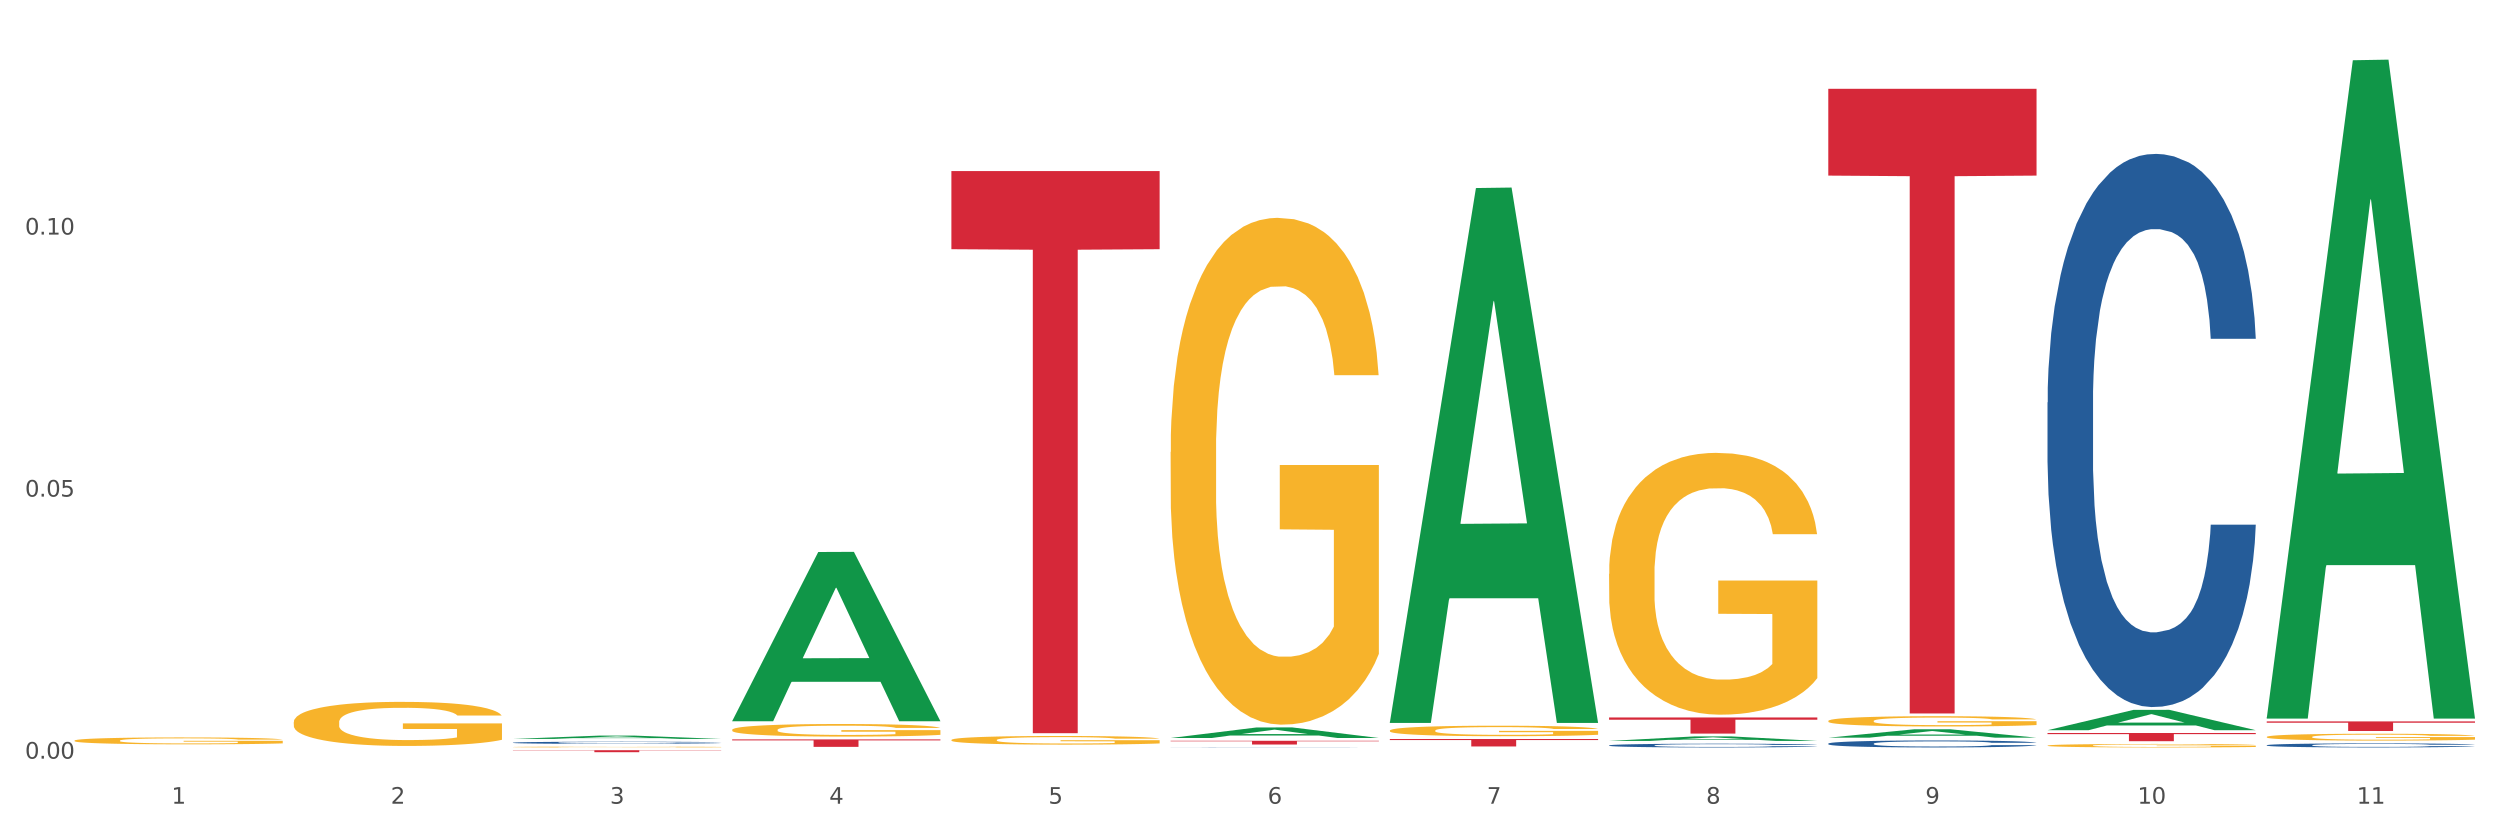 <?xml version="1.0" encoding="utf-8" standalone="no"?>
<!DOCTYPE svg PUBLIC "-//W3C//DTD SVG 1.1//EN"
  "http://www.w3.org/Graphics/SVG/1.1/DTD/svg11.dtd">
<svg xmlns:xlink="http://www.w3.org/1999/xlink" width="1080pt" height="360pt" viewBox="0 0 1080 360" xmlns="http://www.w3.org/2000/svg" version="1.1">
 <rect x="0" y="0" width="1080" height="360" fill="#333333" stroke="none"/>
 <defs>
  <style type="text/css">*{stroke-linejoin: round; stroke-linecap: butt}</style>
 </defs>
 <g id="figure_1">
  <g id="patch_1">
   <path d="M 0 360 
L 1080 360 
L 1080 0 
L 0 0 
z
" style="fill: #ffffff; stroke: #ffffff; stroke-linejoin: miter"/>
  </g>
  <g id="axes_1">
   <g id="matplotlib.axis_1">
    <g id="xtick_1">
     <g id="text_1">
      <!-- 1 -->
      <g style="fill: #4d4d4d" transform="translate(74.106 347.204) scale(0.096 -0.096)">
       <defs>
        <path id="DejaVuSans-31" d="M 794 531 
L 1825 531 
L 1825 4091 
L 703 3866 
L 703 4441 
L 1819 4666 
L 2450 4666 
L 2450 531 
L 3481 531 
L 3481 0 
L 794 0 
L 794 531 
z
" transform="scale(0.016)"/>
       </defs>
       <use xlink:href="#DejaVuSans-31"/>
      </g>
     </g>
    </g>
    <g id="xtick_2">
     <g id="text_2">
      <!-- 2 -->
      <g style="fill: #4d4d4d" transform="translate(168.812 347.204) scale(0.096 -0.096)">
       <defs>
        <path id="DejaVuSans-32" d="M 1228 531 
L 3431 531 
L 3431 0 
L 469 0 
L 469 531 
Q 828 903 1448 1529 
Q 2069 2156 2228 2338 
Q 2531 2678 2651 2914 
Q 2772 3150 2772 3378 
Q 2772 3750 2511 3984 
Q 2250 4219 1831 4219 
Q 1534 4219 1204 4116 
Q 875 4013 500 3803 
L 500 4441 
Q 881 4594 1212 4672 
Q 1544 4750 1819 4750 
Q 2544 4750 2975 4387 
Q 3406 4025 3406 3419 
Q 3406 3131 3298 2873 
Q 3191 2616 2906 2266 
Q 2828 2175 2409 1742 
Q 1991 1309 1228 531 
z
" transform="scale(0.016)"/>
       </defs>
       <use xlink:href="#DejaVuSans-32"/>
      </g>
     </g>
    </g>
    <g id="xtick_3">
     <g id="text_3">
      <!-- 3 -->
      <g style="fill: #4d4d4d" transform="translate(263.517 347.204) scale(0.096 -0.096)">
       <defs>
        <path id="DejaVuSans-33" d="M 2597 2516 
Q 3050 2419 3304 2112 
Q 3559 1806 3559 1356 
Q 3559 666 3084 287 
Q 2609 -91 1734 -91 
Q 1441 -91 1130 -33 
Q 819 25 488 141 
L 488 750 
Q 750 597 1062 519 
Q 1375 441 1716 441 
Q 2309 441 2620 675 
Q 2931 909 2931 1356 
Q 2931 1769 2642 2001 
Q 2353 2234 1838 2234 
L 1294 2234 
L 1294 2753 
L 1863 2753 
Q 2328 2753 2575 2939 
Q 2822 3125 2822 3475 
Q 2822 3834 2567 4026 
Q 2313 4219 1838 4219 
Q 1578 4219 1281 4162 
Q 984 4106 628 3988 
L 628 4550 
Q 988 4650 1302 4700 
Q 1616 4750 1894 4750 
Q 2613 4750 3031 4423 
Q 3450 4097 3450 3541 
Q 3450 3153 3228 2886 
Q 3006 2619 2597 2516 
z
" transform="scale(0.016)"/>
       </defs>
       <use xlink:href="#DejaVuSans-33"/>
      </g>
     </g>
    </g>
    <g id="xtick_4">
     <g id="text_4">
      <!-- 4 -->
      <g style="fill: #4d4d4d" transform="translate(358.223 347.204) scale(0.096 -0.096)">
       <defs>
        <path id="DejaVuSans-34" d="M 2419 4116 
L 825 1625 
L 2419 1625 
L 2419 4116 
z
M 2253 4666 
L 3047 4666 
L 3047 1625 
L 3713 1625 
L 3713 1100 
L 3047 1100 
L 3047 0 
L 2419 0 
L 2419 1100 
L 313 1100 
L 313 1709 
L 2253 4666 
z
" transform="scale(0.016)"/>
       </defs>
       <use xlink:href="#DejaVuSans-34"/>
      </g>
     </g>
    </g>
    <g id="xtick_5">
     <g id="text_5">
      <!-- 5 -->
      <g style="fill: #4d4d4d" transform="translate(452.928 347.204) scale(0.096 -0.096)">
       <defs>
        <path id="DejaVuSans-35" d="M 691 4666 
L 3169 4666 
L 3169 4134 
L 1269 4134 
L 1269 2991 
Q 1406 3038 1543 3061 
Q 1681 3084 1819 3084 
Q 2600 3084 3056 2656 
Q 3513 2228 3513 1497 
Q 3513 744 3044 326 
Q 2575 -91 1722 -91 
Q 1428 -91 1123 -41 
Q 819 9 494 109 
L 494 744 
Q 775 591 1075 516 
Q 1375 441 1709 441 
Q 2250 441 2565 725 
Q 2881 1009 2881 1497 
Q 2881 1984 2565 2268 
Q 2250 2553 1709 2553 
Q 1456 2553 1204 2497 
Q 953 2441 691 2322 
L 691 4666 
z
" transform="scale(0.016)"/>
       </defs>
       <use xlink:href="#DejaVuSans-35"/>
      </g>
     </g>
    </g>
    <g id="xtick_6">
     <g id="text_6">
      <!-- 6 -->
      <g style="fill: #4d4d4d" transform="translate(547.634 347.204) scale(0.096 -0.096)">
       <defs>
        <path id="DejaVuSans-36" d="M 2113 2584 
Q 1688 2584 1439 2293 
Q 1191 2003 1191 1497 
Q 1191 994 1439 701 
Q 1688 409 2113 409 
Q 2538 409 2786 701 
Q 3034 994 3034 1497 
Q 3034 2003 2786 2293 
Q 2538 2584 2113 2584 
z
M 3366 4563 
L 3366 3988 
Q 3128 4100 2886 4159 
Q 2644 4219 2406 4219 
Q 1781 4219 1451 3797 
Q 1122 3375 1075 2522 
Q 1259 2794 1537 2939 
Q 1816 3084 2150 3084 
Q 2853 3084 3261 2657 
Q 3669 2231 3669 1497 
Q 3669 778 3244 343 
Q 2819 -91 2113 -91 
Q 1303 -91 875 529 
Q 447 1150 447 2328 
Q 447 3434 972 4092 
Q 1497 4750 2381 4750 
Q 2619 4750 2861 4703 
Q 3103 4656 3366 4563 
z
" transform="scale(0.016)"/>
       </defs>
       <use xlink:href="#DejaVuSans-36"/>
      </g>
     </g>
    </g>
    <g id="xtick_7">
     <g id="text_7">
      <!-- 7 -->
      <g style="fill: #4d4d4d" transform="translate(642.339 347.204) scale(0.096 -0.096)">
       <defs>
        <path id="DejaVuSans-37" d="M 525 4666 
L 3525 4666 
L 3525 4397 
L 1831 0 
L 1172 0 
L 2766 4134 
L 525 4134 
L 525 4666 
z
" transform="scale(0.016)"/>
       </defs>
       <use xlink:href="#DejaVuSans-37"/>
      </g>
     </g>
    </g>
    <g id="xtick_8">
     <g id="text_8">
      <!-- 8 -->
      <g style="fill: #4d4d4d" transform="translate(737.044 347.204) scale(0.096 -0.096)">
       <defs>
        <path id="DejaVuSans-38" d="M 2034 2216 
Q 1584 2216 1326 1975 
Q 1069 1734 1069 1313 
Q 1069 891 1326 650 
Q 1584 409 2034 409 
Q 2484 409 2743 651 
Q 3003 894 3003 1313 
Q 3003 1734 2745 1975 
Q 2488 2216 2034 2216 
z
M 1403 2484 
Q 997 2584 770 2862 
Q 544 3141 544 3541 
Q 544 4100 942 4425 
Q 1341 4750 2034 4750 
Q 2731 4750 3128 4425 
Q 3525 4100 3525 3541 
Q 3525 3141 3298 2862 
Q 3072 2584 2669 2484 
Q 3125 2378 3379 2068 
Q 3634 1759 3634 1313 
Q 3634 634 3220 271 
Q 2806 -91 2034 -91 
Q 1263 -91 848 271 
Q 434 634 434 1313 
Q 434 1759 690 2068 
Q 947 2378 1403 2484 
z
M 1172 3481 
Q 1172 3119 1398 2916 
Q 1625 2713 2034 2713 
Q 2441 2713 2670 2916 
Q 2900 3119 2900 3481 
Q 2900 3844 2670 4047 
Q 2441 4250 2034 4250 
Q 1625 4250 1398 4047 
Q 1172 3844 1172 3481 
z
" transform="scale(0.016)"/>
       </defs>
       <use xlink:href="#DejaVuSans-38"/>
      </g>
     </g>
    </g>
    <g id="xtick_9">
     <g id="text_9">
      <!-- 9 -->
      <g style="fill: #4d4d4d" transform="translate(831.75 347.204) scale(0.096 -0.096)">
       <defs>
        <path id="DejaVuSans-39" d="M 703 97 
L 703 672 
Q 941 559 1184 500 
Q 1428 441 1663 441 
Q 2288 441 2617 861 
Q 2947 1281 2994 2138 
Q 2813 1869 2534 1725 
Q 2256 1581 1919 1581 
Q 1219 1581 811 2004 
Q 403 2428 403 3163 
Q 403 3881 828 4315 
Q 1253 4750 1959 4750 
Q 2769 4750 3195 4129 
Q 3622 3509 3622 2328 
Q 3622 1225 3098 567 
Q 2575 -91 1691 -91 
Q 1453 -91 1209 -44 
Q 966 3 703 97 
z
M 1959 2075 
Q 2384 2075 2632 2365 
Q 2881 2656 2881 3163 
Q 2881 3666 2632 3958 
Q 2384 4250 1959 4250 
Q 1534 4250 1286 3958 
Q 1038 3666 1038 3163 
Q 1038 2656 1286 2365 
Q 1534 2075 1959 2075 
z
" transform="scale(0.016)"/>
       </defs>
       <use xlink:href="#DejaVuSans-39"/>
      </g>
     </g>
    </g>
    <g id="xtick_10">
     <g id="text_10">
      <!-- 10 -->
      <g style="fill: #4d4d4d" transform="translate(923.401 347.204) scale(0.096 -0.096)">
       <defs>
        <path id="DejaVuSans-30" d="M 2034 4250 
Q 1547 4250 1301 3770 
Q 1056 3291 1056 2328 
Q 1056 1369 1301 889 
Q 1547 409 2034 409 
Q 2525 409 2770 889 
Q 3016 1369 3016 2328 
Q 3016 3291 2770 3770 
Q 2525 4250 2034 4250 
z
M 2034 4750 
Q 2819 4750 3233 4129 
Q 3647 3509 3647 2328 
Q 3647 1150 3233 529 
Q 2819 -91 2034 -91 
Q 1250 -91 836 529 
Q 422 1150 422 2328 
Q 422 3509 836 4129 
Q 1250 4750 2034 4750 
z
" transform="scale(0.016)"/>
       </defs>
       <use xlink:href="#DejaVuSans-31"/>
       <use xlink:href="#DejaVuSans-30" transform="translate(63.623 0)"/>
      </g>
     </g>
    </g>
    <g id="xtick_11">
     <g id="text_11">
      <!-- 11 -->
      <g style="fill: #4d4d4d" transform="translate(1018.107 347.204) scale(0.096 -0.096)">
       <use xlink:href="#DejaVuSans-31"/>
       <use xlink:href="#DejaVuSans-31" transform="translate(63.623 0)"/>
      </g>
     </g>
    </g>
    <g id="xtick_12"/>
    <g id="xtick_13"/>
    <g id="xtick_14"/>
    <g id="xtick_15"/>
    <g id="xtick_16"/>
    <g id="xtick_17"/>
    <g id="xtick_18"/>
    <g id="xtick_19"/>
    <g id="xtick_20"/>
    <g id="xtick_21"/>
   </g>
   <g id="matplotlib.axis_2">
    <g id="ytick_1">
     <g id="text_12">
      <!-- 0.00 -->
      <g style="fill: #4d4d4d" transform="translate(10.8 327.739) scale(0.096 -0.096)">
       <defs>
        <path id="DejaVuSans-2e" d="M 684 794 
L 1344 794 
L 1344 0 
L 684 0 
L 684 794 
z
" transform="scale(0.016)"/>
       </defs>
       <use xlink:href="#DejaVuSans-30"/>
       <use xlink:href="#DejaVuSans-2e" transform="translate(63.623 0)"/>
       <use xlink:href="#DejaVuSans-30" transform="translate(95.41 0)"/>
       <use xlink:href="#DejaVuSans-30" transform="translate(159.033 0)"/>
      </g>
     </g>
    </g>
    <g id="ytick_2">
     <g id="text_13">
      <!-- 0.05 -->
      <g style="fill: #4d4d4d" transform="translate(10.8 214.537) scale(0.096 -0.096)">
       <use xlink:href="#DejaVuSans-30"/>
       <use xlink:href="#DejaVuSans-2e" transform="translate(63.623 0)"/>
       <use xlink:href="#DejaVuSans-30" transform="translate(95.41 0)"/>
       <use xlink:href="#DejaVuSans-35" transform="translate(159.033 0)"/>
      </g>
     </g>
    </g>
    <g id="ytick_3">
     <g id="text_14">
      <!-- 0.10 -->
      <g style="fill: #4d4d4d" transform="translate(10.8 101.334) scale(0.096 -0.096)">
       <use xlink:href="#DejaVuSans-30"/>
       <use xlink:href="#DejaVuSans-2e" transform="translate(63.623 0)"/>
       <use xlink:href="#DejaVuSans-31" transform="translate(95.41 0)"/>
       <use xlink:href="#DejaVuSans-30" transform="translate(159.033 0)"/>
      </g>
     </g>
    </g>
    <g id="ytick_4"/>
    <g id="ytick_5"/>
    <g id="ytick_6"/>
   </g>
   <g id="PolyCollection_1">
    <path d="M 221.586 319.218 
L 221.679 319.217 
L 258.78 317.785 
L 274.177 317.784 
L 311.556 319.221 
L 293.748 319.221 
L 285.678 318.886 
L 247.371 318.886 
L 247.093 318.892 
L 239.302 319.221 
L 221.586 319.221 
L 221.586 319.218 
L 252.194 318.687 
L 280.855 318.685 
L 266.664 318.09 
L 266.478 318.087 
L 266.293 318.091 
L 252.102 318.685 
L 252.194 318.687 
L 221.586 319.218 
z
" clip-path="url(#p19483852e9)" style="fill: #109648"/>
    <path d="M 789.819 38.361 
L 879.789 38.361 
L 879.789 75.861 
L 844.398 76.114 
L 844.398 308.207 
L 824.997 308.207 
L 824.997 76.114 
L 789.819 75.861 
L 789.819 38.614 
L 789.819 38.361 
z
" clip-path="url(#p19483852e9)" style="fill: #d62839"/>
    <path d="M 695.113 309.946 
L 785.084 309.946 
L 785.084 310.914 
L 749.692 310.921 
L 749.692 316.917 
L 730.291 316.917 
L 730.291 310.921 
L 695.113 310.914 
L 695.113 309.952 
L 695.113 309.946 
z
" clip-path="url(#p19483852e9)" style="fill: #d62839"/>
    <path d="M 600.408 319.246 
L 690.378 319.246 
L 690.378 319.695 
L 654.987 319.698 
L 654.987 322.473 
L 635.586 322.473 
L 635.586 319.698 
L 600.408 319.695 
L 600.408 319.249 
L 600.408 319.246 
z
" clip-path="url(#p19483852e9)" style="fill: #d62839"/>
    <path d="M 505.702 320.015 
L 595.673 320.015 
L 595.673 320.24 
L 560.281 320.241 
L 560.281 321.632 
L 540.88 321.632 
L 540.88 320.241 
L 505.702 320.24 
L 505.702 320.017 
L 505.702 320.015 
z
" clip-path="url(#p19483852e9)" style="fill: #d62839"/>
    <path d="M 410.997 73.906 
L 500.967 73.906 
L 500.967 107.653 
L 465.576 107.881 
L 465.576 316.747 
L 446.175 316.747 
L 446.175 107.881 
L 410.997 107.653 
L 410.997 74.134 
L 410.997 73.906 
z
" clip-path="url(#p19483852e9)" style="fill: #d62839"/>
    <path d="M 316.291 319.408 
L 406.262 319.408 
L 406.262 319.858 
L 370.871 319.861 
L 370.871 322.65 
L 351.469 322.65 
L 351.469 319.861 
L 316.291 319.858 
L 316.291 319.411 
L 316.291 319.408 
z
" clip-path="url(#p19483852e9)" style="fill: #d62839"/>
    <path d="M 221.586 324.091 
L 311.556 324.091 
L 311.556 324.211 
L 276.165 324.212 
L 276.165 324.95 
L 256.764 324.95 
L 256.764 324.212 
L 221.586 324.211 
L 221.586 324.092 
L 221.586 324.091 
z
" clip-path="url(#p19483852e9)" style="fill: #d62839"/>
    <path d="M 221.586 320.84 
L 221.692 320.839 
L 221.692 320.815 
L 222.011 320.782 
L 223.181 320.721 
L 224.67 320.675 
L 227.222 320.622 
L 228.605 320.599 
L 230.413 320.574 
L 234.135 320.534 
L 238.389 320.499 
L 241.367 320.48 
L 243.6 320.468 
L 248.598 320.446 
L 251.47 320.437 
L 254.447 320.429 
L 257 320.424 
L 261.254 320.418 
L 264.657 320.415 
L 268.592 320.414 
L 271.888 320.415 
L 276.249 320.419 
L 282.63 320.429 
L 285.076 320.435 
L 288.372 320.445 
L 291.775 320.459 
L 294.541 320.473 
L 297.731 320.493 
L 301.028 320.519 
L 304.218 320.552 
L 306.451 320.582 
L 308.259 320.614 
L 309.855 320.653 
L 311.024 320.695 
L 311.556 320.731 
L 292.095 320.731 
L 291.563 320.699 
L 290.499 320.664 
L 289.436 320.641 
L 288.266 320.622 
L 286.458 320.6 
L 284.863 320.586 
L 282.204 320.57 
L 279.758 320.56 
L 277.738 320.553 
L 275.292 320.548 
L 270.081 320.543 
L 266.358 320.543 
L 264.019 320.545 
L 261.147 320.549 
L 258.701 320.555 
L 255.83 320.566 
L 253.597 320.577 
L 251.363 320.592 
L 250.087 320.602 
L 248.173 320.621 
L 246.897 320.637 
L 245.195 320.663 
L 244.238 320.682 
L 242.536 320.732 
L 241.792 320.768 
L 241.473 320.793 
L 241.26 320.821 
L 241.26 320.956 
L 241.898 321.016 
L 242.43 321.042 
L 243.281 321.072 
L 244.876 321.11 
L 247.216 321.147 
L 249.662 321.174 
L 251.682 321.19 
L 253.597 321.202 
L 255.511 321.212 
L 257.851 321.22 
L 259.765 321.226 
L 262.636 321.231 
L 266.039 321.233 
L 268.698 321.233 
L 274.122 321.229 
L 276.568 321.225 
L 278.907 321.219 
L 281.46 321.209 
L 283.48 321.199 
L 284.65 321.191 
L 286.564 321.175 
L 288.053 321.157 
L 289.329 321.137 
L 290.18 321.12 
L 291.137 321.094 
L 291.882 321.065 
L 292.095 321.049 
L 311.556 321.049 
L 311.131 321.08 
L 310.386 321.111 
L 308.897 321.151 
L 307.728 321.175 
L 305.92 321.203 
L 304.005 321.227 
L 301.347 321.254 
L 298.901 321.274 
L 296.348 321.291 
L 293.583 321.307 
L 288.585 321.329 
L 286.777 321.335 
L 282.949 321.345 
L 279.971 321.351 
L 275.611 321.357 
L 271.144 321.361 
L 266.465 321.361 
L 262.317 321.36 
L 257.744 321.354 
L 254.873 321.349 
L 251.682 321.342 
L 247.96 321.329 
L 244.451 321.315 
L 241.154 321.297 
L 238.07 321.277 
L 235.198 321.255 
L 231.476 321.218 
L 228.711 321.181 
L 226.691 321.148 
L 225.308 321.119 
L 223.926 321.083 
L 223.181 321.058 
L 222.011 320.997 
L 221.586 320.941 
L 221.586 320.84 
z
" clip-path="url(#p19483852e9)" style="fill: #255c99"/>
    <path d="M 505.702 322.858 
L 505.809 322.858 
L 505.809 322.856 
L 506.128 322.853 
L 507.298 322.849 
L 508.786 322.845 
L 511.339 322.841 
L 512.721 322.839 
L 514.529 322.837 
L 518.251 322.834 
L 522.505 322.832 
L 525.483 322.83 
L 527.716 322.829 
L 532.715 322.827 
L 535.586 322.827 
L 538.564 322.826 
L 541.116 322.826 
L 545.37 322.825 
L 548.773 322.825 
L 552.708 322.825 
L 556.005 322.825 
L 560.365 322.825 
L 566.746 322.826 
L 569.192 322.827 
L 572.489 322.827 
L 575.892 322.828 
L 578.657 322.83 
L 581.847 322.831 
L 585.144 322.833 
L 588.335 322.836 
L 590.568 322.838 
L 592.376 322.84 
L 593.971 322.843 
L 595.141 322.847 
L 595.673 322.849 
L 576.211 322.849 
L 575.679 322.847 
L 574.616 322.844 
L 573.552 322.842 
L 572.382 322.841 
L 570.575 322.839 
L 568.979 322.838 
L 566.321 322.837 
L 563.875 322.836 
L 561.854 322.836 
L 559.408 322.835 
L 554.197 322.835 
L 550.475 322.835 
L 548.135 322.835 
L 545.264 322.835 
L 542.818 322.836 
L 539.946 322.837 
L 537.713 322.838 
L 535.48 322.839 
L 534.204 322.839 
L 532.289 322.841 
L 531.013 322.842 
L 529.312 322.844 
L 528.354 322.846 
L 526.653 322.85 
L 525.908 322.852 
L 525.589 322.854 
L 525.377 322.856 
L 525.377 322.867 
L 526.015 322.871 
L 526.547 322.873 
L 527.397 322.876 
L 528.993 322.879 
L 531.332 322.882 
L 533.778 322.884 
L 535.799 322.885 
L 537.713 322.886 
L 539.627 322.887 
L 541.967 322.887 
L 543.881 322.888 
L 546.753 322.888 
L 550.156 322.888 
L 552.814 322.888 
L 558.238 322.888 
L 560.684 322.888 
L 563.024 322.887 
L 565.576 322.886 
L 567.597 322.886 
L 568.767 322.885 
L 570.681 322.884 
L 572.17 322.882 
L 573.446 322.881 
L 574.297 322.88 
L 575.254 322.878 
L 575.998 322.875 
L 576.211 322.874 
L 595.673 322.874 
L 595.247 322.876 
L 594.503 322.879 
L 593.014 322.882 
L 591.844 322.884 
L 590.036 322.886 
L 588.122 322.888 
L 585.463 322.89 
L 583.017 322.891 
L 580.465 322.893 
L 577.7 322.894 
L 572.701 322.896 
L 570.894 322.896 
L 567.065 322.897 
L 564.087 322.897 
L 559.727 322.898 
L 555.26 322.898 
L 550.581 322.898 
L 546.434 322.898 
L 541.861 322.898 
L 538.989 322.897 
L 535.799 322.897 
L 532.077 322.896 
L 528.567 322.895 
L 525.27 322.893 
L 522.186 322.892 
L 519.315 322.89 
L 515.593 322.887 
L 512.828 322.884 
L 510.807 322.882 
L 509.425 322.879 
L 508.042 322.877 
L 507.298 322.875 
L 506.128 322.87 
L 505.702 322.866 
L 505.702 322.858 
z
" clip-path="url(#p19483852e9)" style="fill: #255c99"/>
    <path d="M 126.88 312.008 
L 126.987 311.99 
L 126.987 311.364 
L 127.199 310.825 
L 128.261 309.52 
L 129.855 308.442 
L 131.023 307.868 
L 132.192 307.398 
L 133.572 306.929 
L 135.272 306.442 
L 138.352 305.728 
L 140.264 305.363 
L 142.601 304.981 
L 146.85 304.424 
L 149.931 304.111 
L 153.117 303.85 
L 158.322 303.537 
L 161.721 303.398 
L 165.333 303.293 
L 169.688 303.224 
L 172.981 303.206 
L 180.204 303.259 
L 186.365 303.415 
L 189.339 303.537 
L 193.163 303.746 
L 195.181 303.885 
L 198.474 304.163 
L 201.873 304.528 
L 204.21 304.841 
L 207.716 305.433 
L 210.371 306.024 
L 212.814 306.755 
L 214.089 307.259 
L 215.045 307.729 
L 215.895 308.268 
L 216.744 309.12 
L 197.624 309.12 
L 196.881 308.511 
L 195.712 307.937 
L 194.013 307.381 
L 192.526 307.033 
L 189.976 306.598 
L 187.64 306.32 
L 185.196 306.111 
L 182.222 305.937 
L 179.885 305.85 
L 176.592 305.781 
L 170.113 305.798 
L 165.758 305.937 
L 162.784 306.111 
L 160.872 306.268 
L 159.172 306.442 
L 157.26 306.685 
L 155.029 307.05 
L 153.436 307.381 
L 151.843 307.798 
L 150.568 308.216 
L 149.4 308.703 
L 148.444 309.225 
L 147.7 309.764 
L 147.063 310.425 
L 146.532 311.521 
L 146.532 313.903 
L 146.744 314.443 
L 147.275 315.156 
L 147.912 315.695 
L 148.975 316.338 
L 149.931 316.773 
L 151.736 317.399 
L 153.755 317.921 
L 155.348 318.252 
L 156.941 318.53 
L 159.703 318.913 
L 162.784 319.226 
L 165.439 319.417 
L 169.051 319.591 
L 171.494 319.661 
L 173.618 319.695 
L 178.823 319.695 
L 182.541 319.643 
L 186.684 319.521 
L 189.87 319.365 
L 192.526 319.174 
L 195.5 318.861 
L 197.412 318.565 
L 197.412 314.93 
L 174.043 314.912 
L 174.043 312.495 
L 216.851 312.495 
L 216.851 319.591 
L 215.045 319.956 
L 213.027 320.287 
L 210.902 320.582 
L 207.716 320.948 
L 203.892 321.296 
L 200.492 321.539 
L 196.881 321.748 
L 192.632 321.939 
L 187.108 322.113 
L 183.709 322.183 
L 179.46 322.235 
L 174.468 322.252 
L 170.113 322.217 
L 165.864 322.13 
L 161.403 321.974 
L 157.048 321.748 
L 153.755 321.522 
L 150.462 321.243 
L 146.956 320.878 
L 144.195 320.53 
L 142.07 320.217 
L 139.733 319.817 
L 137.184 319.295 
L 135.272 318.826 
L 133.572 318.339 
L 131.767 317.713 
L 130.492 317.173 
L 129.217 316.495 
L 128.474 315.991 
L 127.624 315.208 
L 126.987 314.112 
L 126.88 312.008 
z
" clip-path="url(#p19483852e9)" style="fill: #f7b32b"/>
    <path d="M 884.524 316.647 
L 974.495 316.647 
L 974.495 317.141 
L 939.103 317.144 
L 939.103 320.199 
L 919.702 320.199 
L 919.702 317.144 
L 884.524 317.141 
L 884.524 316.651 
L 884.524 316.647 
z
" clip-path="url(#p19483852e9)" style="fill: #d62839"/>
    <path d="M 789.819 321.233 
L 789.925 321.231 
L 789.925 321.153 
L 790.244 321.049 
L 791.414 320.855 
L 792.903 320.709 
L 795.455 320.538 
L 796.838 320.466 
L 798.646 320.386 
L 802.368 320.256 
L 806.622 320.146 
L 809.6 320.085 
L 811.833 320.046 
L 816.831 319.977 
L 819.703 319.947 
L 822.68 319.922 
L 825.233 319.906 
L 829.487 319.886 
L 832.89 319.878 
L 836.825 319.875 
L 840.121 319.878 
L 844.482 319.889 
L 850.862 319.922 
L 853.308 319.941 
L 856.605 319.975 
L 860.008 320.019 
L 862.773 320.063 
L 865.964 320.126 
L 869.261 320.209 
L 872.451 320.314 
L 874.684 320.411 
L 876.492 320.513 
L 878.087 320.637 
L 879.257 320.772 
L 879.789 320.886 
L 860.327 320.886 
L 859.796 320.783 
L 858.732 320.673 
L 857.669 320.599 
L 856.499 320.538 
L 854.691 320.469 
L 853.096 320.425 
L 850.437 320.372 
L 847.991 320.339 
L 845.97 320.32 
L 843.524 320.303 
L 838.313 320.287 
L 834.591 320.287 
L 832.252 320.292 
L 829.38 320.306 
L 826.934 320.325 
L 824.063 320.358 
L 821.83 320.394 
L 819.596 320.441 
L 818.32 320.474 
L 816.406 320.535 
L 815.13 320.585 
L 813.428 320.67 
L 812.471 320.731 
L 810.769 320.888 
L 810.025 321.004 
L 809.706 321.084 
L 809.493 321.173 
L 809.493 321.603 
L 810.131 321.797 
L 810.663 321.879 
L 811.514 321.973 
L 813.109 322.095 
L 815.449 322.214 
L 817.895 322.299 
L 819.915 322.352 
L 821.83 322.39 
L 823.744 322.421 
L 826.083 322.448 
L 827.998 322.465 
L 830.869 322.481 
L 834.272 322.49 
L 836.931 322.49 
L 842.355 322.476 
L 844.801 322.462 
L 847.14 322.443 
L 849.693 322.412 
L 851.713 322.379 
L 852.883 322.354 
L 854.797 322.302 
L 856.286 322.247 
L 857.562 322.183 
L 858.413 322.128 
L 859.37 322.045 
L 860.115 321.951 
L 860.327 321.902 
L 879.789 321.902 
L 879.364 322.001 
L 878.619 322.098 
L 877.13 322.227 
L 875.961 322.302 
L 874.153 322.393 
L 872.238 322.47 
L 869.58 322.556 
L 867.134 322.619 
L 864.581 322.675 
L 861.816 322.724 
L 856.818 322.793 
L 855.01 322.813 
L 851.181 322.846 
L 848.204 322.865 
L 843.843 322.884 
L 839.377 322.895 
L 834.698 322.898 
L 830.55 322.893 
L 825.977 322.876 
L 823.106 322.859 
L 819.915 322.835 
L 816.193 322.796 
L 812.684 322.749 
L 809.387 322.694 
L 806.303 322.63 
L 803.431 322.559 
L 799.709 322.44 
L 796.944 322.324 
L 794.924 322.216 
L 793.541 322.125 
L 792.158 322.009 
L 791.414 321.929 
L 790.244 321.736 
L 789.819 321.556 
L 789.819 321.233 
z
" clip-path="url(#p19483852e9)" style="fill: #255c99"/>
    <path d="M 979.23 321.93 
L 979.336 321.928 
L 979.336 321.883 
L 979.655 321.822 
L 980.825 321.71 
L 982.314 321.624 
L 984.866 321.525 
L 986.249 321.483 
L 988.057 321.437 
L 991.779 321.361 
L 996.033 321.297 
L 999.01 321.261 
L 1001.244 321.239 
L 1006.242 321.199 
L 1009.114 321.181 
L 1012.091 321.167 
L 1014.644 321.157 
L 1018.898 321.146 
L 1022.301 321.141 
L 1026.236 321.139 
L 1029.532 321.141 
L 1033.893 321.147 
L 1040.273 321.167 
L 1042.719 321.178 
L 1046.016 321.197 
L 1049.419 321.223 
L 1052.184 321.249 
L 1055.375 321.286 
L 1058.672 321.334 
L 1061.862 321.395 
L 1064.095 321.451 
L 1065.903 321.51 
L 1067.498 321.583 
L 1068.668 321.661 
L 1069.2 321.727 
L 1049.738 321.727 
L 1049.207 321.668 
L 1048.143 321.604 
L 1047.08 321.56 
L 1045.91 321.525 
L 1044.102 321.485 
L 1042.507 321.459 
L 1039.848 321.429 
L 1037.402 321.409 
L 1035.381 321.398 
L 1032.935 321.388 
L 1027.724 321.379 
L 1024.002 321.379 
L 1021.663 321.382 
L 1018.791 321.39 
L 1016.345 321.401 
L 1013.474 321.42 
L 1011.24 321.441 
L 1009.007 321.469 
L 1007.731 321.488 
L 1005.817 321.523 
L 1004.541 321.552 
L 1002.839 321.602 
L 1001.882 321.637 
L 1000.18 321.729 
L 999.436 321.796 
L 999.117 321.843 
L 998.904 321.894 
L 998.904 322.145 
L 999.542 322.257 
L 1000.074 322.305 
L 1000.925 322.36 
L 1002.52 322.431 
L 1004.86 322.5 
L 1007.306 322.55 
L 1009.326 322.58 
L 1011.24 322.603 
L 1013.155 322.62 
L 1015.494 322.636 
L 1017.409 322.646 
L 1020.28 322.656 
L 1023.683 322.66 
L 1026.342 322.66 
L 1031.766 322.652 
L 1034.212 322.644 
L 1036.551 322.633 
L 1039.104 322.615 
L 1041.124 322.596 
L 1042.294 322.582 
L 1044.208 322.551 
L 1045.697 322.519 
L 1046.973 322.482 
L 1047.824 322.45 
L 1048.781 322.402 
L 1049.526 322.347 
L 1049.738 322.318 
L 1069.2 322.318 
L 1068.775 322.376 
L 1068.03 322.432 
L 1066.541 322.508 
L 1065.371 322.551 
L 1063.564 322.604 
L 1061.649 322.649 
L 1058.991 322.699 
L 1056.545 322.736 
L 1053.992 322.768 
L 1051.227 322.797 
L 1046.229 322.837 
L 1044.421 322.848 
L 1040.592 322.868 
L 1037.615 322.879 
L 1033.254 322.89 
L 1028.788 322.897 
L 1024.109 322.898 
L 1019.961 322.895 
L 1015.388 322.885 
L 1012.517 322.876 
L 1009.326 322.861 
L 1005.604 322.839 
L 1002.095 322.811 
L 998.798 322.779 
L 995.714 322.742 
L 992.842 322.701 
L 989.12 322.632 
L 986.355 322.564 
L 984.334 322.501 
L 982.952 322.448 
L 981.569 322.381 
L 980.825 322.334 
L 979.655 322.222 
L 979.23 322.118 
L 979.23 321.93 
z
" clip-path="url(#p19483852e9)" style="fill: #255c99"/>
    <path d="M 979.23 318.347 
L 979.336 318.344 
L 979.336 318.246 
L 979.548 318.162 
L 980.611 317.959 
L 982.204 317.79 
L 983.372 317.701 
L 984.541 317.627 
L 985.922 317.554 
L 987.621 317.478 
L 990.702 317.367 
L 992.614 317.31 
L 994.951 317.25 
L 999.2 317.163 
L 1002.28 317.114 
L 1005.467 317.073 
L 1010.672 317.024 
L 1014.071 317.003 
L 1017.682 316.986 
L 1022.037 316.976 
L 1025.33 316.973 
L 1032.553 316.981 
L 1038.714 317.005 
L 1041.688 317.024 
L 1045.512 317.057 
L 1047.531 317.079 
L 1050.824 317.122 
L 1054.223 317.179 
L 1056.56 317.228 
L 1060.065 317.32 
L 1062.72 317.413 
L 1065.164 317.527 
L 1066.438 317.606 
L 1067.394 317.679 
L 1068.244 317.763 
L 1069.094 317.896 
L 1049.974 317.896 
L 1049.23 317.801 
L 1048.062 317.711 
L 1046.362 317.625 
L 1044.875 317.57 
L 1042.326 317.502 
L 1039.989 317.459 
L 1037.546 317.426 
L 1034.572 317.399 
L 1032.235 317.386 
L 1028.942 317.375 
L 1022.462 317.377 
L 1018.107 317.399 
L 1015.133 317.426 
L 1013.221 317.451 
L 1011.521 317.478 
L 1009.609 317.516 
L 1007.379 317.573 
L 1005.785 317.625 
L 1004.192 317.69 
L 1002.917 317.755 
L 1001.749 317.831 
L 1000.793 317.912 
L 1000.049 317.997 
L 999.412 318.1 
L 998.881 318.271 
L 998.881 318.643 
L 999.093 318.727 
L 999.624 318.838 
L 1000.262 318.922 
L 1001.324 319.023 
L 1002.28 319.091 
L 1004.086 319.189 
L 1006.104 319.27 
L 1007.697 319.322 
L 1009.291 319.365 
L 1012.052 319.425 
L 1015.133 319.474 
L 1017.788 319.503 
L 1021.4 319.531 
L 1023.843 319.542 
L 1025.968 319.547 
L 1031.172 319.547 
L 1034.89 319.539 
L 1039.033 319.52 
L 1042.22 319.495 
L 1044.875 319.465 
L 1047.849 319.417 
L 1049.761 319.37 
L 1049.761 318.803 
L 1026.392 318.8 
L 1026.392 318.423 
L 1069.2 318.423 
L 1069.2 319.531 
L 1067.394 319.588 
L 1065.376 319.639 
L 1063.252 319.685 
L 1060.065 319.742 
L 1056.241 319.797 
L 1052.842 319.835 
L 1049.23 319.867 
L 1044.981 319.897 
L 1039.458 319.924 
L 1036.059 319.935 
L 1031.81 319.943 
L 1026.817 319.946 
L 1022.462 319.941 
L 1018.213 319.927 
L 1013.752 319.903 
L 1009.397 319.867 
L 1006.104 319.832 
L 1002.811 319.789 
L 999.306 319.732 
L 996.544 319.677 
L 994.42 319.628 
L 992.083 319.566 
L 989.533 319.484 
L 987.621 319.411 
L 985.922 319.335 
L 984.116 319.237 
L 982.841 319.153 
L 981.567 319.047 
L 980.823 318.969 
L 979.973 318.846 
L 979.336 318.675 
L 979.23 318.347 
z
" clip-path="url(#p19483852e9)" style="fill: #f7b32b"/>
    <path d="M 884.524 322.088 
L 884.631 322.087 
L 884.631 322.037 
L 884.843 321.995 
L 885.905 321.892 
L 887.499 321.807 
L 888.667 321.761 
L 889.835 321.724 
L 891.216 321.687 
L 892.916 321.648 
L 895.996 321.592 
L 897.908 321.563 
L 900.245 321.533 
L 904.494 321.489 
L 907.575 321.464 
L 910.761 321.444 
L 915.966 321.419 
L 919.365 321.408 
L 922.977 321.4 
L 927.332 321.394 
L 930.625 321.393 
L 937.848 321.397 
L 944.009 321.409 
L 946.983 321.419 
L 950.807 321.435 
L 952.825 321.446 
L 956.118 321.468 
L 959.517 321.497 
L 961.854 321.522 
L 965.359 321.569 
L 968.015 321.615 
L 970.458 321.673 
L 971.733 321.713 
L 972.689 321.75 
L 973.539 321.793 
L 974.388 321.86 
L 955.268 321.86 
L 954.525 321.812 
L 953.356 321.767 
L 951.657 321.723 
L 950.17 321.695 
L 947.62 321.661 
L 945.283 321.639 
L 942.84 321.622 
L 939.866 321.609 
L 937.529 321.602 
L 934.236 321.596 
L 927.757 321.598 
L 923.402 321.609 
L 920.427 321.622 
L 918.515 321.635 
L 916.816 321.648 
L 914.904 321.668 
L 912.673 321.697 
L 911.08 321.723 
L 909.487 321.756 
L 908.212 321.789 
L 907.043 321.827 
L 906.087 321.868 
L 905.344 321.911 
L 904.707 321.963 
L 904.175 322.05 
L 904.175 322.238 
L 904.388 322.281 
L 904.919 322.337 
L 905.556 322.38 
L 906.619 322.431 
L 907.575 322.465 
L 909.38 322.515 
L 911.399 322.556 
L 912.992 322.582 
L 914.585 322.604 
L 917.347 322.634 
L 920.427 322.659 
L 923.083 322.674 
L 926.695 322.688 
L 929.138 322.693 
L 931.262 322.696 
L 936.467 322.696 
L 940.185 322.692 
L 944.327 322.682 
L 947.514 322.67 
L 950.17 322.655 
L 953.144 322.63 
L 955.056 322.607 
L 955.056 322.319 
L 931.687 322.318 
L 931.687 322.127 
L 974.495 322.127 
L 974.495 322.688 
L 972.689 322.717 
L 970.671 322.743 
L 968.546 322.766 
L 965.359 322.795 
L 961.535 322.823 
L 958.136 322.842 
L 954.525 322.858 
L 950.276 322.873 
L 944.752 322.887 
L 941.353 322.893 
L 937.104 322.897 
L 932.112 322.898 
L 927.757 322.895 
L 923.508 322.889 
L 919.047 322.876 
L 914.691 322.858 
L 911.399 322.84 
L 908.106 322.818 
L 904.6 322.79 
L 901.839 322.762 
L 899.714 322.737 
L 897.377 322.706 
L 894.828 322.664 
L 892.916 322.627 
L 891.216 322.589 
L 889.411 322.539 
L 888.136 322.497 
L 886.861 322.443 
L 886.118 322.403 
L 885.268 322.341 
L 884.631 322.255 
L 884.524 322.088 
z
" clip-path="url(#p19483852e9)" style="fill: #f7b32b"/>
    <path d="M 789.819 311.453 
L 789.925 311.449 
L 789.925 311.303 
L 790.138 311.177 
L 791.2 310.873 
L 792.793 310.621 
L 793.962 310.487 
L 795.13 310.378 
L 796.511 310.268 
L 798.21 310.155 
L 801.291 309.989 
L 803.203 309.903 
L 805.54 309.814 
L 809.789 309.684 
L 812.869 309.611 
L 816.056 309.551 
L 821.261 309.478 
L 824.66 309.445 
L 828.271 309.421 
L 832.626 309.405 
L 835.919 309.4 
L 843.142 309.413 
L 849.303 309.449 
L 852.277 309.478 
L 856.101 309.526 
L 858.12 309.559 
L 861.413 309.624 
L 864.812 309.709 
L 867.149 309.782 
L 870.654 309.92 
L 873.309 310.058 
L 875.753 310.228 
L 877.027 310.346 
L 877.983 310.455 
L 878.833 310.581 
L 879.683 310.78 
L 860.563 310.78 
L 859.819 310.638 
L 858.651 310.504 
L 856.951 310.374 
L 855.464 310.293 
L 852.915 310.191 
L 850.578 310.126 
L 848.135 310.078 
L 845.161 310.037 
L 842.824 310.017 
L 839.531 310.001 
L 833.051 310.005 
L 828.696 310.037 
L 825.722 310.078 
L 823.81 310.114 
L 822.11 310.155 
L 820.198 310.212 
L 817.968 310.297 
L 816.374 310.374 
L 814.781 310.471 
L 813.506 310.569 
L 812.338 310.682 
L 811.382 310.804 
L 810.638 310.93 
L 810.001 311.084 
L 809.47 311.339 
L 809.47 311.895 
L 809.682 312.021 
L 810.213 312.187 
L 810.851 312.313 
L 811.913 312.463 
L 812.869 312.564 
L 814.675 312.71 
L 816.693 312.832 
L 818.286 312.909 
L 819.88 312.974 
L 822.641 313.063 
L 825.722 313.136 
L 828.377 313.181 
L 831.989 313.221 
L 834.432 313.237 
L 836.557 313.246 
L 841.761 313.246 
L 845.479 313.233 
L 849.622 313.205 
L 852.809 313.169 
L 855.464 313.124 
L 858.438 313.051 
L 860.35 312.982 
L 860.35 312.134 
L 836.981 312.13 
L 836.981 311.566 
L 879.789 311.566 
L 879.789 313.221 
L 877.983 313.306 
L 875.965 313.383 
L 873.841 313.452 
L 870.654 313.538 
L 866.83 313.619 
L 863.431 313.676 
L 859.819 313.724 
L 855.57 313.769 
L 850.047 313.809 
L 846.648 313.826 
L 842.399 313.838 
L 837.406 313.842 
L 833.051 313.834 
L 828.802 313.813 
L 824.341 313.777 
L 819.986 313.724 
L 816.693 313.671 
L 813.4 313.607 
L 809.895 313.521 
L 807.133 313.44 
L 805.009 313.367 
L 802.672 313.274 
L 800.122 313.152 
L 798.21 313.043 
L 796.511 312.929 
L 794.705 312.783 
L 793.43 312.657 
L 792.156 312.499 
L 791.412 312.382 
L 790.562 312.199 
L 789.925 311.944 
L 789.819 311.453 
z
" clip-path="url(#p19483852e9)" style="fill: #f7b32b"/>
    <path d="M 695.113 247.909 
L 695.22 247.805 
L 695.22 244.087 
L 695.432 240.884 
L 696.494 233.137 
L 698.088 226.732 
L 699.256 223.323 
L 700.424 220.534 
L 701.805 217.745 
L 703.505 214.853 
L 706.585 210.617 
L 708.497 208.448 
L 710.834 206.176 
L 715.083 202.87 
L 718.164 201.011 
L 721.35 199.461 
L 726.555 197.602 
L 729.954 196.775 
L 733.566 196.155 
L 737.921 195.742 
L 741.214 195.639 
L 748.437 195.949 
L 754.598 196.879 
L 757.572 197.602 
L 761.396 198.841 
L 763.414 199.668 
L 766.707 201.32 
L 770.106 203.49 
L 772.443 205.349 
L 775.948 208.861 
L 778.604 212.374 
L 781.047 216.712 
L 782.322 219.708 
L 783.278 222.497 
L 784.128 225.699 
L 784.977 230.761 
L 765.857 230.761 
L 765.114 227.145 
L 763.945 223.737 
L 762.246 220.431 
L 760.759 218.365 
L 758.209 215.782 
L 755.872 214.13 
L 753.429 212.89 
L 750.455 211.857 
L 748.118 211.341 
L 744.825 210.927 
L 738.346 211.031 
L 733.991 211.857 
L 731.016 212.89 
L 729.104 213.82 
L 727.405 214.853 
L 725.493 216.299 
L 723.262 218.468 
L 721.669 220.431 
L 720.076 222.91 
L 718.801 225.389 
L 717.632 228.282 
L 716.676 231.381 
L 715.933 234.583 
L 715.296 238.508 
L 714.764 245.016 
L 714.764 259.168 
L 714.977 262.371 
L 715.508 266.606 
L 716.145 269.808 
L 717.208 273.63 
L 718.164 276.213 
L 719.969 279.932 
L 721.988 283.031 
L 723.581 284.993 
L 725.174 286.646 
L 727.936 288.919 
L 731.016 290.778 
L 733.672 291.914 
L 737.284 292.947 
L 739.727 293.361 
L 741.851 293.567 
L 747.056 293.567 
L 750.774 293.257 
L 754.916 292.534 
L 758.103 291.604 
L 760.759 290.468 
L 763.733 288.609 
L 765.645 286.853 
L 765.645 265.263 
L 742.276 265.16 
L 742.276 250.801 
L 785.084 250.801 
L 785.084 292.947 
L 783.278 295.117 
L 781.26 297.079 
L 779.135 298.835 
L 775.948 301.005 
L 772.124 303.071 
L 768.725 304.517 
L 765.114 305.756 
L 760.865 306.893 
L 755.341 307.926 
L 751.942 308.339 
L 747.693 308.649 
L 742.701 308.752 
L 738.346 308.546 
L 734.097 308.029 
L 729.636 307.099 
L 725.28 305.756 
L 721.988 304.414 
L 718.695 302.761 
L 715.189 300.592 
L 712.428 298.526 
L 710.303 296.666 
L 707.966 294.29 
L 705.417 291.191 
L 703.505 288.402 
L 701.805 285.51 
L 700 281.791 
L 698.725 278.589 
L 697.45 274.56 
L 696.707 271.564 
L 695.857 266.916 
L 695.22 260.408 
L 695.113 247.909 
z
" clip-path="url(#p19483852e9)" style="fill: #f7b32b"/>
    <path d="M 600.408 315.607 
L 600.514 315.603 
L 600.514 315.453 
L 600.727 315.324 
L 601.789 315.013 
L 603.382 314.755 
L 604.551 314.618 
L 605.719 314.506 
L 607.1 314.394 
L 608.799 314.278 
L 611.88 314.107 
L 613.792 314.02 
L 616.129 313.929 
L 620.378 313.796 
L 623.458 313.721 
L 626.645 313.659 
L 631.85 313.584 
L 635.249 313.551 
L 638.86 313.526 
L 643.215 313.509 
L 646.508 313.505 
L 653.731 313.518 
L 659.892 313.555 
L 662.867 313.584 
L 666.691 313.634 
L 668.709 313.667 
L 672.002 313.734 
L 675.401 313.821 
L 677.738 313.896 
L 681.243 314.037 
L 683.899 314.178 
L 686.342 314.353 
L 687.616 314.473 
L 688.572 314.585 
L 689.422 314.714 
L 690.272 314.917 
L 671.152 314.917 
L 670.408 314.772 
L 669.24 314.635 
L 667.54 314.502 
L 666.053 314.419 
L 663.504 314.315 
L 661.167 314.249 
L 658.724 314.199 
L 655.75 314.157 
L 653.413 314.137 
L 650.12 314.12 
L 643.64 314.124 
L 639.285 314.157 
L 636.311 314.199 
L 634.399 314.236 
L 632.699 314.278 
L 630.787 314.336 
L 628.557 314.423 
L 626.963 314.502 
L 625.37 314.602 
L 624.095 314.701 
L 622.927 314.818 
L 621.971 314.942 
L 621.227 315.071 
L 620.59 315.229 
L 620.059 315.491 
L 620.059 316.06 
L 620.271 316.188 
L 620.803 316.359 
L 621.44 316.487 
L 622.502 316.641 
L 623.458 316.745 
L 625.264 316.894 
L 627.282 317.019 
L 628.875 317.098 
L 630.469 317.164 
L 633.231 317.256 
L 636.311 317.33 
L 638.967 317.376 
L 642.578 317.418 
L 645.021 317.434 
L 647.146 317.443 
L 652.351 317.443 
L 656.068 317.43 
L 660.211 317.401 
L 663.398 317.364 
L 666.053 317.318 
L 669.027 317.243 
L 670.939 317.173 
L 670.939 316.305 
L 647.571 316.3 
L 647.571 315.723 
L 690.378 315.723 
L 690.378 317.418 
L 688.572 317.505 
L 686.554 317.584 
L 684.43 317.654 
L 681.243 317.742 
L 677.419 317.825 
L 674.02 317.883 
L 670.408 317.933 
L 666.159 317.978 
L 660.636 318.02 
L 657.237 318.036 
L 652.988 318.049 
L 647.995 318.053 
L 643.64 318.045 
L 639.391 318.024 
L 634.93 317.987 
L 630.575 317.933 
L 627.282 317.879 
L 623.989 317.812 
L 620.484 317.725 
L 617.722 317.642 
L 615.598 317.567 
L 613.261 317.472 
L 610.711 317.347 
L 608.799 317.235 
L 607.1 317.119 
L 605.294 316.969 
L 604.019 316.84 
L 602.745 316.678 
L 602.001 316.558 
L 601.151 316.371 
L 600.514 316.109 
L 600.408 315.607 
z
" clip-path="url(#p19483852e9)" style="fill: #f7b32b"/>
    <path d="M 505.702 195.28 
L 505.809 195.081 
L 505.809 187.882 
L 506.021 181.683 
L 507.083 166.687 
L 508.677 154.289 
L 509.845 147.691 
L 511.014 142.292 
L 512.394 136.893 
L 514.094 131.294 
L 517.174 123.096 
L 519.086 118.897 
L 521.423 114.498 
L 525.672 108.099 
L 528.753 104.5 
L 531.939 101.5 
L 537.144 97.901 
L 540.543 96.301 
L 544.155 95.102 
L 548.51 94.302 
L 551.803 94.102 
L 559.026 94.702 
L 565.187 96.501 
L 568.161 97.901 
L 571.985 100.301 
L 574.003 101.9 
L 577.296 105.1 
L 580.695 109.299 
L 583.032 112.898 
L 586.537 119.697 
L 589.193 126.495 
L 591.636 134.893 
L 592.911 140.692 
L 593.867 146.091 
L 594.717 152.29 
L 595.566 162.088 
L 576.446 162.088 
L 575.703 155.089 
L 574.534 148.49 
L 572.835 142.092 
L 571.348 138.093 
L 568.798 133.094 
L 566.461 129.894 
L 564.018 127.495 
L 561.044 125.495 
L 558.707 124.495 
L 555.414 123.696 
L 548.935 123.896 
L 544.58 125.495 
L 541.606 127.495 
L 539.694 129.294 
L 537.994 131.294 
L 536.082 134.093 
L 533.851 138.293 
L 532.258 142.092 
L 530.665 146.891 
L 529.39 151.69 
L 528.222 157.289 
L 527.266 163.287 
L 526.522 169.486 
L 525.885 177.084 
L 525.354 189.682 
L 525.354 217.076 
L 525.566 223.275 
L 526.097 231.473 
L 526.734 237.671 
L 527.797 245.07 
L 528.753 250.069 
L 530.558 257.267 
L 532.577 263.266 
L 534.17 267.065 
L 535.763 270.265 
L 538.525 274.664 
L 541.606 278.263 
L 544.261 280.462 
L 547.873 282.462 
L 550.316 283.262 
L 552.44 283.662 
L 557.645 283.662 
L 561.363 283.062 
L 565.505 281.662 
L 568.692 279.863 
L 571.348 277.663 
L 574.322 274.064 
L 576.234 270.664 
L 576.234 228.873 
L 552.865 228.673 
L 552.865 200.879 
L 595.673 200.879 
L 595.673 282.462 
L 593.867 286.661 
L 591.849 290.46 
L 589.724 293.86 
L 586.537 298.059 
L 582.713 302.058 
L 579.314 304.857 
L 575.703 307.257 
L 571.454 309.456 
L 565.93 311.456 
L 562.531 312.256 
L 558.282 312.856 
L 553.29 313.056 
L 548.935 312.656 
L 544.686 311.656 
L 540.225 309.856 
L 535.87 307.257 
L 532.577 304.657 
L 529.284 301.458 
L 525.778 297.259 
L 523.017 293.26 
L 520.892 289.66 
L 518.555 285.061 
L 516.006 279.063 
L 514.094 273.664 
L 512.394 268.065 
L 510.589 260.867 
L 509.314 254.668 
L 508.039 246.87 
L 507.296 241.071 
L 506.446 232.073 
L 505.809 219.475 
L 505.702 195.28 
z
" clip-path="url(#p19483852e9)" style="fill: #f7b32b"/>
    <path d="M 410.997 319.67 
L 411.103 319.667 
L 411.103 319.544 
L 411.316 319.438 
L 412.378 319.181 
L 413.971 318.97 
L 415.14 318.857 
L 416.308 318.764 
L 417.689 318.672 
L 419.388 318.576 
L 422.469 318.436 
L 424.381 318.364 
L 426.718 318.289 
L 430.967 318.18 
L 434.047 318.118 
L 437.234 318.067 
L 442.439 318.005 
L 445.838 317.978 
L 449.449 317.958 
L 453.804 317.944 
L 457.097 317.94 
L 464.32 317.951 
L 470.481 317.982 
L 473.456 318.005 
L 477.28 318.046 
L 479.298 318.074 
L 482.591 318.129 
L 485.99 318.2 
L 488.327 318.262 
L 491.832 318.378 
L 494.488 318.494 
L 496.931 318.638 
L 498.205 318.737 
L 499.161 318.829 
L 500.011 318.935 
L 500.861 319.103 
L 481.741 319.103 
L 480.997 318.983 
L 479.829 318.87 
L 478.129 318.761 
L 476.642 318.693 
L 474.093 318.607 
L 471.756 318.552 
L 469.313 318.511 
L 466.339 318.477 
L 464.002 318.46 
L 460.709 318.446 
L 454.229 318.45 
L 449.874 318.477 
L 446.9 318.511 
L 444.988 318.542 
L 443.288 318.576 
L 441.376 318.624 
L 439.146 318.696 
L 437.552 318.761 
L 435.959 318.843 
L 434.684 318.925 
L 433.516 319.021 
L 432.56 319.123 
L 431.816 319.229 
L 431.179 319.359 
L 430.648 319.575 
L 430.648 320.043 
L 430.86 320.149 
L 431.392 320.289 
L 432.029 320.395 
L 433.091 320.522 
L 434.047 320.607 
L 435.853 320.73 
L 437.871 320.833 
L 439.464 320.898 
L 441.058 320.952 
L 443.82 321.028 
L 446.9 321.089 
L 449.556 321.127 
L 453.167 321.161 
L 455.61 321.175 
L 457.735 321.181 
L 462.94 321.181 
L 466.657 321.171 
L 470.8 321.147 
L 473.987 321.116 
L 476.642 321.079 
L 479.616 321.017 
L 481.528 320.959 
L 481.528 320.245 
L 458.16 320.241 
L 458.16 319.766 
L 500.967 319.766 
L 500.967 321.161 
L 499.161 321.233 
L 497.143 321.298 
L 495.019 321.356 
L 491.832 321.428 
L 488.008 321.496 
L 484.609 321.544 
L 480.997 321.585 
L 476.748 321.622 
L 471.225 321.657 
L 467.826 321.67 
L 463.577 321.681 
L 458.584 321.684 
L 454.229 321.677 
L 449.98 321.66 
L 445.519 321.629 
L 441.164 321.585 
L 437.871 321.54 
L 434.578 321.486 
L 431.073 321.414 
L 428.311 321.346 
L 426.187 321.284 
L 423.85 321.205 
L 421.3 321.103 
L 419.388 321.011 
L 417.689 320.915 
L 415.883 320.792 
L 414.608 320.686 
L 413.334 320.552 
L 412.59 320.453 
L 411.74 320.299 
L 411.103 320.084 
L 410.997 319.67 
z
" clip-path="url(#p19483852e9)" style="fill: #f7b32b"/>
    <path d="M 316.291 315.285 
L 316.398 315.28 
L 316.398 315.101 
L 316.61 314.946 
L 317.672 314.573 
L 319.266 314.265 
L 320.434 314.101 
L 321.603 313.967 
L 322.983 313.832 
L 324.683 313.693 
L 327.763 313.489 
L 329.675 313.385 
L 332.012 313.275 
L 336.261 313.116 
L 339.342 313.026 
L 342.528 312.952 
L 347.733 312.862 
L 351.132 312.823 
L 354.744 312.793 
L 359.099 312.773 
L 362.392 312.768 
L 369.615 312.783 
L 375.776 312.828 
L 378.75 312.862 
L 382.574 312.922 
L 384.592 312.962 
L 387.885 313.041 
L 391.284 313.146 
L 393.621 313.235 
L 397.127 313.405 
L 399.782 313.574 
L 402.225 313.783 
L 403.5 313.927 
L 404.456 314.061 
L 405.306 314.215 
L 406.155 314.459 
L 387.035 314.459 
L 386.292 314.285 
L 385.123 314.121 
L 383.424 313.962 
L 381.937 313.862 
L 379.387 313.738 
L 377.051 313.658 
L 374.607 313.599 
L 371.633 313.549 
L 369.296 313.524 
L 366.003 313.504 
L 359.524 313.509 
L 355.169 313.549 
L 352.195 313.599 
L 350.283 313.643 
L 348.583 313.693 
L 346.671 313.763 
L 344.44 313.867 
L 342.847 313.962 
L 341.254 314.081 
L 339.979 314.2 
L 338.811 314.34 
L 337.855 314.489 
L 337.111 314.643 
L 336.474 314.832 
L 335.943 315.145 
L 335.943 315.827 
L 336.155 315.981 
L 336.686 316.185 
L 337.323 316.339 
L 338.386 316.523 
L 339.342 316.648 
L 341.147 316.827 
L 343.166 316.976 
L 344.759 317.07 
L 346.352 317.15 
L 349.114 317.259 
L 352.195 317.349 
L 354.85 317.404 
L 358.462 317.453 
L 360.905 317.473 
L 363.029 317.483 
L 368.234 317.483 
L 371.952 317.468 
L 376.095 317.434 
L 379.281 317.389 
L 381.937 317.334 
L 384.911 317.245 
L 386.823 317.16 
L 386.823 316.12 
L 363.454 316.115 
L 363.454 315.424 
L 406.262 315.424 
L 406.262 317.453 
L 404.456 317.558 
L 402.438 317.652 
L 400.313 317.737 
L 397.127 317.841 
L 393.303 317.941 
L 389.903 318.011 
L 386.292 318.07 
L 382.043 318.125 
L 376.519 318.175 
L 373.12 318.195 
L 368.871 318.21 
L 363.879 318.215 
L 359.524 318.205 
L 355.275 318.18 
L 350.814 318.135 
L 346.459 318.07 
L 343.166 318.006 
L 339.873 317.926 
L 336.367 317.822 
L 333.606 317.722 
L 331.481 317.633 
L 329.144 317.518 
L 326.595 317.369 
L 324.683 317.235 
L 322.983 317.095 
L 321.178 316.916 
L 319.903 316.762 
L 318.628 316.568 
L 317.885 316.424 
L 317.035 316.2 
L 316.398 315.887 
L 316.291 315.285 
z
" clip-path="url(#p19483852e9)" style="fill: #f7b32b"/>
    <path d="M 221.586 322.713 
L 221.692 322.713 
L 221.692 322.702 
L 221.905 322.692 
L 222.967 322.669 
L 224.56 322.649 
L 225.729 322.639 
L 226.897 322.63 
L 228.278 322.622 
L 229.978 322.613 
L 233.058 322.6 
L 234.97 322.594 
L 237.307 322.587 
L 241.556 322.577 
L 244.636 322.571 
L 247.823 322.566 
L 253.028 322.561 
L 256.427 322.558 
L 260.038 322.556 
L 264.394 322.555 
L 267.686 322.555 
L 274.91 322.556 
L 281.07 322.558 
L 284.045 322.561 
L 287.869 322.564 
L 289.887 322.567 
L 293.18 322.572 
L 296.579 322.579 
L 298.916 322.584 
L 302.421 322.595 
L 305.077 322.606 
L 307.52 322.619 
L 308.794 322.628 
L 309.75 322.636 
L 310.6 322.646 
L 311.45 322.661 
L 292.33 322.661 
L 291.586 322.65 
L 290.418 322.64 
L 288.718 322.63 
L 287.231 322.624 
L 284.682 322.616 
L 282.345 322.611 
L 279.902 322.607 
L 276.928 322.604 
L 274.591 322.602 
L 271.298 322.601 
L 264.818 322.601 
L 260.463 322.604 
L 257.489 322.607 
L 255.577 322.61 
L 253.878 322.613 
L 251.966 322.617 
L 249.735 322.624 
L 248.142 322.63 
L 246.548 322.638 
L 245.274 322.645 
L 244.105 322.654 
L 243.149 322.663 
L 242.406 322.673 
L 241.768 322.685 
L 241.237 322.705 
L 241.237 322.748 
L 241.45 322.757 
L 241.981 322.77 
L 242.618 322.78 
L 243.68 322.792 
L 244.636 322.799 
L 246.442 322.811 
L 248.46 322.82 
L 250.054 322.826 
L 251.647 322.831 
L 254.409 322.838 
L 257.489 322.844 
L 260.145 322.847 
L 263.756 322.85 
L 266.199 322.851 
L 268.324 322.852 
L 273.529 322.852 
L 277.246 322.851 
L 281.389 322.849 
L 284.576 322.846 
L 287.231 322.843 
L 290.206 322.837 
L 292.118 322.832 
L 292.118 322.766 
L 268.749 322.766 
L 268.749 322.722 
L 311.556 322.722 
L 311.556 322.85 
L 309.75 322.857 
L 307.732 322.863 
L 305.608 322.868 
L 302.421 322.875 
L 298.597 322.881 
L 295.198 322.885 
L 291.586 322.889 
L 287.338 322.893 
L 281.814 322.896 
L 278.415 322.897 
L 274.166 322.898 
L 269.174 322.898 
L 264.818 322.898 
L 260.57 322.896 
L 256.108 322.893 
L 251.753 322.889 
L 248.46 322.885 
L 245.167 322.88 
L 241.662 322.873 
L 238.9 322.867 
L 236.776 322.861 
L 234.439 322.854 
L 231.89 322.845 
L 229.978 322.836 
L 228.278 322.828 
L 226.472 322.816 
L 225.198 322.807 
L 223.923 322.794 
L 223.179 322.785 
L 222.33 322.771 
L 221.692 322.751 
L 221.586 322.713 
z
" clip-path="url(#p19483852e9)" style="fill: #f7b32b"/>
    <path d="M 884.524 173.856 
L 884.631 173.638 
L 884.631 167.527 
L 884.95 159.234 
L 886.12 143.957 
L 887.608 132.391 
L 890.161 118.86 
L 891.543 113.186 
L 893.351 106.857 
L 897.073 96.6 
L 901.327 87.87 
L 904.305 83.069 
L 906.538 80.014 
L 911.537 74.558 
L 914.408 72.157 
L 917.386 70.193 
L 919.938 68.884 
L 924.192 67.356 
L 927.595 66.701 
L 931.53 66.483 
L 934.827 66.701 
L 939.187 67.574 
L 945.568 70.193 
L 948.014 71.721 
L 951.311 74.34 
L 954.714 77.831 
L 957.479 81.323 
L 960.669 86.343 
L 963.966 92.89 
L 967.157 101.183 
L 969.39 108.821 
L 971.198 116.896 
L 972.793 126.717 
L 973.963 137.41 
L 974.495 146.358 
L 955.033 146.358 
L 954.501 138.283 
L 953.438 129.554 
L 952.374 123.661 
L 951.204 118.86 
L 949.396 113.404 
L 947.801 109.912 
L 945.143 105.766 
L 942.697 103.147 
L 940.676 101.619 
L 938.23 100.31 
L 933.019 99.001 
L 929.297 99.001 
L 926.957 99.437 
L 924.086 100.528 
L 921.64 102.056 
L 918.768 104.675 
L 916.535 107.512 
L 914.302 111.222 
L 913.026 113.841 
L 911.111 118.642 
L 909.835 122.57 
L 908.134 129.336 
L 907.176 134.137 
L 905.475 146.576 
L 904.73 155.742 
L 904.411 162.071 
L 904.199 169.055 
L 904.199 203.1 
L 904.837 218.377 
L 905.368 224.924 
L 906.219 232.344 
L 907.814 241.946 
L 910.154 251.33 
L 912.6 258.096 
L 914.621 262.242 
L 916.535 265.298 
L 918.449 267.698 
L 920.789 269.881 
L 922.703 271.19 
L 925.575 272.499 
L 928.978 273.154 
L 931.636 273.154 
L 937.06 272.063 
L 939.506 270.972 
L 941.846 269.444 
L 944.398 267.044 
L 946.419 264.425 
L 947.589 262.461 
L 949.503 258.314 
L 950.992 253.949 
L 952.268 248.93 
L 953.119 244.565 
L 954.076 238.018 
L 954.82 230.598 
L 955.033 226.67 
L 974.495 226.67 
L 974.069 234.526 
L 973.325 242.164 
L 971.836 252.422 
L 970.666 258.314 
L 968.858 265.516 
L 966.944 271.627 
L 964.285 278.392 
L 961.839 283.411 
L 959.287 287.776 
L 956.522 291.704 
L 951.523 297.16 
L 949.715 298.688 
L 945.887 301.307 
L 942.909 302.835 
L 938.549 304.362 
L 934.082 305.235 
L 929.403 305.453 
L 925.256 305.017 
L 920.683 303.707 
L 917.811 302.398 
L 914.621 300.434 
L 910.899 297.379 
L 907.389 293.669 
L 904.092 289.304 
L 901.008 284.284 
L 898.137 278.61 
L 894.415 269.226 
L 891.65 260.06 
L 889.629 251.549 
L 888.246 244.347 
L 886.864 235.181 
L 886.12 228.852 
L 884.95 213.575 
L 884.524 199.39 
L 884.524 173.856 
z
" clip-path="url(#p19483852e9)" style="fill: #255c99"/>
    <path d="M 979.23 311.632 
L 1069.2 311.632 
L 1069.2 312.208 
L 1033.809 312.212 
L 1033.809 315.78 
L 1014.408 315.78 
L 1014.408 312.212 
L 979.23 312.208 
L 979.23 311.636 
L 979.23 311.632 
z
" clip-path="url(#p19483852e9)" style="fill: #d62839"/>
    <path d="M 695.113 322.005 
L 695.22 322.003 
L 695.22 321.962 
L 695.539 321.905 
L 696.709 321.802 
L 698.197 321.723 
L 700.75 321.631 
L 702.132 321.593 
L 703.94 321.55 
L 707.662 321.48 
L 711.916 321.421 
L 714.894 321.388 
L 717.127 321.368 
L 722.126 321.331 
L 724.997 321.314 
L 727.975 321.301 
L 730.527 321.292 
L 734.781 321.282 
L 738.184 321.277 
L 742.119 321.276 
L 745.416 321.277 
L 749.776 321.283 
L 756.157 321.301 
L 758.603 321.311 
L 761.9 321.329 
L 765.303 321.353 
L 768.068 321.376 
L 771.258 321.411 
L 774.555 321.455 
L 777.746 321.511 
L 779.979 321.563 
L 781.787 321.618 
L 783.382 321.685 
L 784.552 321.757 
L 785.084 321.818 
L 765.622 321.818 
L 765.09 321.763 
L 764.027 321.704 
L 762.963 321.664 
L 761.793 321.631 
L 759.985 321.594 
L 758.39 321.571 
L 755.732 321.542 
L 753.286 321.525 
L 751.265 321.514 
L 748.819 321.505 
L 743.608 321.496 
L 739.886 321.496 
L 737.546 321.499 
L 734.675 321.507 
L 732.229 321.517 
L 729.357 321.535 
L 727.124 321.554 
L 724.891 321.579 
L 723.615 321.597 
L 721.7 321.63 
L 720.424 321.656 
L 718.723 321.702 
L 717.765 321.735 
L 716.064 321.819 
L 715.319 321.882 
L 715 321.925 
L 714.788 321.972 
L 714.788 322.203 
L 715.426 322.307 
L 715.958 322.351 
L 716.808 322.402 
L 718.404 322.467 
L 720.743 322.531 
L 723.189 322.577 
L 725.21 322.605 
L 727.124 322.626 
L 729.038 322.642 
L 731.378 322.657 
L 733.292 322.666 
L 736.164 322.674 
L 739.567 322.679 
L 742.225 322.679 
L 747.649 322.671 
L 750.095 322.664 
L 752.435 322.654 
L 754.987 322.637 
L 757.008 322.62 
L 758.178 322.606 
L 760.092 322.578 
L 761.581 322.548 
L 762.857 322.514 
L 763.708 322.485 
L 764.665 322.44 
L 765.409 322.39 
L 765.622 322.363 
L 785.084 322.363 
L 784.658 322.417 
L 783.914 322.468 
L 782.425 322.538 
L 781.255 322.578 
L 779.447 322.627 
L 777.533 322.668 
L 774.874 322.714 
L 772.428 322.748 
L 769.876 322.778 
L 767.111 322.805 
L 762.112 322.842 
L 760.305 322.852 
L 756.476 322.87 
L 753.498 322.88 
L 749.138 322.891 
L 744.671 322.897 
L 739.992 322.898 
L 735.845 322.895 
L 731.272 322.886 
L 728.4 322.877 
L 725.21 322.864 
L 721.488 322.843 
L 717.978 322.818 
L 714.681 322.789 
L 711.597 322.754 
L 708.726 322.716 
L 705.004 322.652 
L 702.239 322.59 
L 700.218 322.532 
L 698.836 322.483 
L 697.453 322.421 
L 696.709 322.378 
L 695.539 322.274 
L 695.113 322.178 
L 695.113 322.005 
z
" clip-path="url(#p19483852e9)" style="fill: #255c99"/>
    <path d="M 32.175 319.949 
L 32.281 319.947 
L 32.281 319.848 
L 32.494 319.764 
L 33.556 319.559 
L 35.149 319.39 
L 36.318 319.3 
L 37.486 319.227 
L 38.867 319.153 
L 40.567 319.077 
L 43.647 318.965 
L 45.559 318.908 
L 47.896 318.848 
L 52.145 318.76 
L 55.225 318.711 
L 58.412 318.67 
L 63.617 318.621 
L 67.016 318.599 
L 70.627 318.583 
L 74.983 318.572 
L 78.275 318.569 
L 85.499 318.578 
L 91.659 318.602 
L 94.634 318.621 
L 98.458 318.654 
L 100.476 318.676 
L 103.769 318.719 
L 107.168 318.777 
L 109.505 318.826 
L 113.01 318.919 
L 115.666 319.011 
L 118.109 319.126 
L 119.383 319.205 
L 120.339 319.278 
L 121.189 319.363 
L 122.039 319.497 
L 102.919 319.497 
L 102.175 319.401 
L 101.007 319.311 
L 99.307 319.224 
L 97.82 319.169 
L 95.271 319.101 
L 92.934 319.058 
L 90.491 319.025 
L 87.517 318.998 
L 85.18 318.984 
L 81.887 318.973 
L 75.407 318.976 
L 71.052 318.998 
L 68.078 319.025 
L 66.166 319.049 
L 64.467 319.077 
L 62.555 319.115 
L 60.324 319.172 
L 58.731 319.224 
L 57.137 319.289 
L 55.863 319.355 
L 54.694 319.431 
L 53.738 319.513 
L 52.995 319.598 
L 52.357 319.701 
L 51.826 319.873 
L 51.826 320.247 
L 52.039 320.331 
L 52.57 320.443 
L 53.207 320.527 
L 54.269 320.628 
L 55.225 320.697 
L 57.031 320.795 
L 59.049 320.877 
L 60.643 320.928 
L 62.236 320.972 
L 64.998 321.032 
L 68.078 321.081 
L 70.734 321.111 
L 74.345 321.138 
L 76.788 321.149 
L 78.913 321.155 
L 84.118 321.155 
L 87.835 321.147 
L 91.978 321.127 
L 95.165 321.103 
L 97.82 321.073 
L 100.795 321.024 
L 102.707 320.977 
L 102.707 320.407 
L 79.338 320.405 
L 79.338 320.026 
L 122.145 320.026 
L 122.145 321.138 
L 120.339 321.196 
L 118.321 321.247 
L 116.197 321.294 
L 113.01 321.351 
L 109.186 321.406 
L 105.787 321.444 
L 102.175 321.476 
L 97.927 321.506 
L 92.403 321.534 
L 89.004 321.545 
L 84.755 321.553 
L 79.763 321.556 
L 75.407 321.55 
L 71.159 321.536 
L 66.697 321.512 
L 62.342 321.476 
L 59.049 321.441 
L 55.756 321.397 
L 52.251 321.34 
L 49.489 321.286 
L 47.365 321.236 
L 45.028 321.174 
L 42.479 321.092 
L 40.567 321.018 
L 38.867 320.942 
L 37.061 320.844 
L 35.787 320.759 
L 34.512 320.653 
L 33.768 320.574 
L 32.919 320.451 
L 32.281 320.279 
L 32.175 319.949 
z
" clip-path="url(#p19483852e9)" style="fill: #f7b32b"/>
    <path d="M 316.291 311.437 
L 316.384 311.368 
L 353.485 238.465 
L 368.882 238.396 
L 406.262 311.575 
L 388.453 311.575 
L 380.384 294.534 
L 342.077 294.534 
L 341.798 294.809 
L 334.007 311.575 
L 316.291 311.575 
L 316.291 311.437 
L 346.9 284.365 
L 375.56 284.296 
L 361.369 253.994 
L 361.184 253.856 
L 360.998 254.063 
L 346.807 284.296 
L 346.9 284.365 
L 316.291 311.437 
z
" clip-path="url(#p19483852e9)" style="fill: #109648"/>
    <path d="M 505.702 318.813 
L 505.795 318.809 
L 542.896 314.253 
L 558.293 314.249 
L 595.673 318.822 
L 577.864 318.822 
L 569.795 317.757 
L 531.488 317.757 
L 531.209 317.774 
L 523.418 318.822 
L 505.702 318.822 
L 505.702 318.813 
L 536.311 317.121 
L 564.971 317.117 
L 550.78 315.224 
L 550.595 315.215 
L 550.409 315.228 
L 536.218 317.117 
L 536.311 317.121 
L 505.702 318.813 
z
" clip-path="url(#p19483852e9)" style="fill: #109648"/>
    <path d="M 600.408 311.878 
L 600.501 311.66 
L 637.602 81.237 
L 652.999 81.019 
L 690.378 312.312 
L 672.57 312.312 
L 664.5 258.452 
L 626.193 258.452 
L 625.915 259.321 
L 618.124 312.312 
L 600.408 312.312 
L 600.408 311.878 
L 631.016 226.31 
L 659.677 226.093 
L 645.486 130.318 
L 645.3 129.884 
L 645.115 130.536 
L 630.924 226.093 
L 631.016 226.31 
L 600.408 311.878 
z
" clip-path="url(#p19483852e9)" style="fill: #109648"/>
    <path d="M 695.113 320.079 
L 695.206 320.077 
L 732.307 318.112 
L 747.704 318.11 
L 785.084 320.082 
L 767.275 320.082 
L 759.206 319.623 
L 720.899 319.623 
L 720.62 319.63 
L 712.829 320.082 
L 695.113 320.082 
L 695.113 320.079 
L 725.722 319.349 
L 754.382 319.347 
L 740.191 318.53 
L 740.006 318.527 
L 739.82 318.532 
L 725.629 319.347 
L 725.722 319.349 
L 695.113 320.079 
z
" clip-path="url(#p19483852e9)" style="fill: #109648"/>
    <path d="M 789.819 318.675 
L 789.912 318.672 
L 827.013 315.039 
L 842.41 315.035 
L 879.789 318.682 
L 861.981 318.682 
L 853.911 317.833 
L 815.604 317.833 
L 815.326 317.846 
L 807.535 318.682 
L 789.819 318.682 
L 789.819 318.675 
L 820.427 317.326 
L 849.088 317.322 
L 834.897 315.812 
L 834.711 315.806 
L 834.526 315.816 
L 820.335 317.322 
L 820.427 317.326 
L 789.819 318.675 
z
" clip-path="url(#p19483852e9)" style="fill: #109648"/>
    <path d="M 884.524 315.437 
L 884.617 315.429 
L 921.718 306.655 
L 937.115 306.647 
L 974.495 315.454 
L 956.686 315.454 
L 948.616 313.403 
L 910.31 313.403 
L 910.031 313.436 
L 902.24 315.454 
L 884.524 315.454 
L 884.524 315.437 
L 915.133 312.179 
L 943.793 312.171 
L 929.602 308.524 
L 929.417 308.507 
L 929.231 308.532 
L 915.04 312.171 
L 915.133 312.179 
L 884.524 315.437 
z
" clip-path="url(#p19483852e9)" style="fill: #109648"/>
    <path d="M 979.23 309.904 
L 979.323 309.637 
L 1016.424 26.027 
L 1031.821 25.759 
L 1069.2 310.438 
L 1051.391 310.438 
L 1043.322 244.147 
L 1005.015 244.147 
L 1004.737 245.216 
L 996.946 310.438 
L 979.23 310.438 
L 979.23 309.904 
L 1009.838 204.586 
L 1038.499 204.319 
L 1024.308 86.438 
L 1024.122 85.903 
L 1023.937 86.705 
L 1009.745 204.319 
L 1009.838 204.586 
L 979.23 309.904 
z
" clip-path="url(#p19483852e9)" style="fill: #109648"/>
   </g>
  </g>
 </g>
 <defs>
  <clipPath id="p19483852e9">
   <rect x="32.175" y="10.8" width="1037.025" height="329.109"/>
  </clipPath>
 </defs>
</svg>
